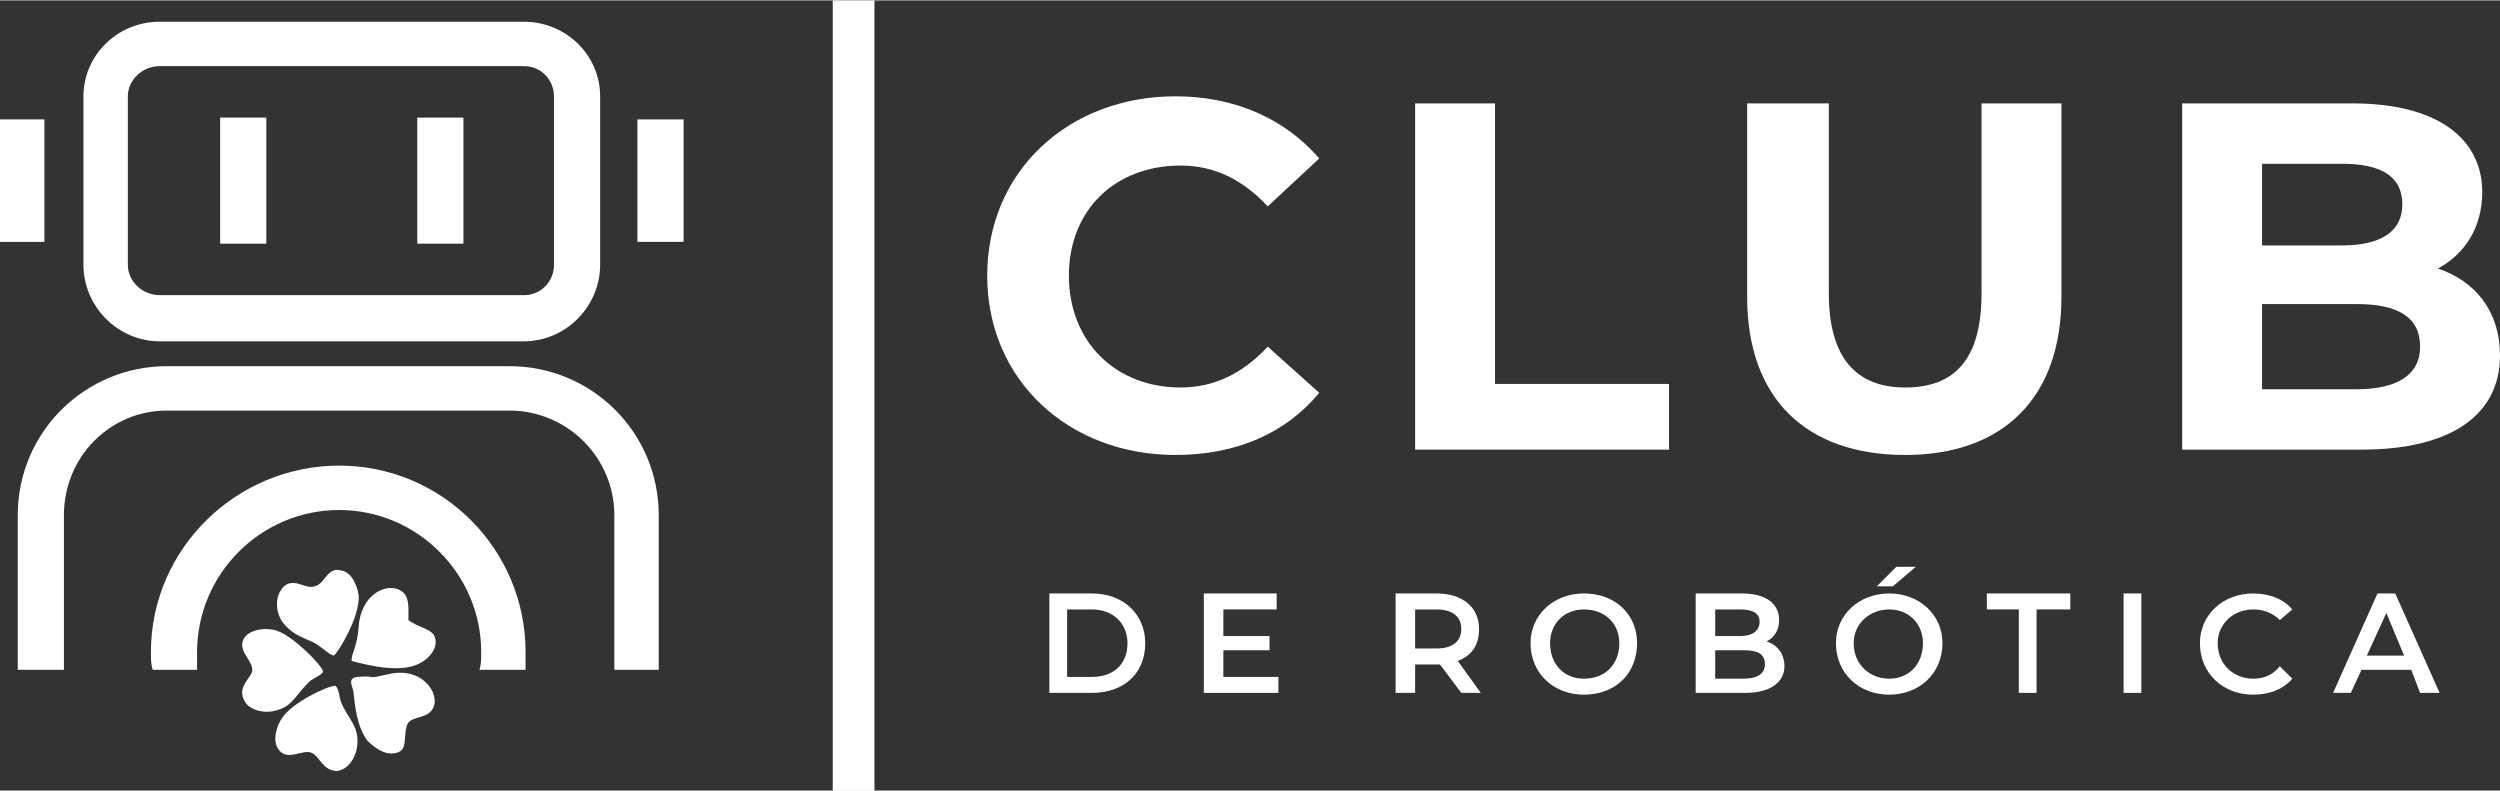 <?xml version="1.0" encoding="UTF-8"?>
<!DOCTYPE svg PUBLIC "-//W3C//DTD SVG 1.1//EN" "http://www.w3.org/Graphics/SVG/1.1/DTD/svg11.dtd">
<!-- Creator: CorelDRAW X8 -->
<svg xmlns="http://www.w3.org/2000/svg" xml:space="preserve" width="1062px" height="336px" version="1.1" style="shape-rendering:geometricPrecision; text-rendering:geometricPrecision; image-rendering:optimizeQuality; fill-rule:evenodd; clip-rule:evenodd"
viewBox="0 0 1408 445"
 xmlns:xlink="http://www.w3.org/1999/xlink">
 <rect x="0" y="0" width="1408" height="445" fill="#333333" stroke="none"/>
 <defs>
  <style type="text/css">
   <![CDATA[
    .fil0 {fill:white}
    .fil1 {fill:white;fill-rule:nonzero}
   ]]>
  </style>
 </defs>
 <g id="Capa_x0020_1">
  <g id="_1692384269888">
   <path class="fil0" d="M85 367c0,-58 48,-105 106,-105 58,0 105,47 105,105 0,4 0,7 0,10l-26 0c1,-3 1,-6 1,-10 0,-44 -36,-80 -80,-80 -44,0 -80,36 -80,80 0,4 0,7 0,10l-25 0c-1,-3 -1,-6 -1,-10z" data-paper-data="{&quot;isPathIcon&quot;:true}"/>
   <path class="fil0" d="M36 290c0,-33 26,-59 58,-59l193 0c32,0 59,26 59,59l0 87 25 0 0 -87c0,-47 -38,-84 -84,-84l-193 0c-46,0 -84,37 -84,84l0 87 26 0 0 -87z" data-paper-data="{&quot;isPathIcon&quot;:true}"/>
   <path class="fil0" d="M385 67l-26 0 0 69 26 0 0 -69zm-124 -1l-26 0 0 71 26 0 0 -71zm-111 0l-26 0 0 71 26 0 0 -71zm-60 -29c-10,0 -18,8 -18,17l0 95c0,9 8,17 18,17l205 0c10,0 17,-8 17,-17l0 -95c0,-9 -7,-17 -17,-17l-205 0zm205 155l-205 0c-24,0 -43,-20 -43,-43l0 -95c0,-23 19,-42 43,-42l205 0c24,0 43,19 43,42l0 95c0,23 -19,43 -43,43l0 0z" data-paper-data="{&quot;isPathIcon&quot;:true}"/>
   <polygon class="fil0" points="25,67 0,67 0,136 25,136 " data-paper-data="{&quot;isPathIcon&quot;:true}"/>
   <g>
    <path class="fil0" d="M221 379c-18,4 -6,1 -20,2 -5,1 -3,4 -2,8 1,9 2,20 8,28 3,3 9,8 15,7 8,-1 5,-8 7,-15 1,-6 10,-4 14,-9 6,-7 -3,-24 -22,-21z"/>
    <path class="fil0" d="M182 378c-1,-4 -17,-20 -26,-23 -6,-2 -16,-1 -19,5 -3,7 6,12 5,18 -1,4 -9,9 -4,17 2,4 10,7 17,5 10,-2 12,-10 20,-17 3,-2 6,-3 7,-5z"/>
    <path class="fil0" d="M198 372c11,3 29,7 39,1 4,-2 10,-8 8,-14 -1,-5 -10,-6 -15,-10 0,-7 1,-14 -5,-17 -8,-4 -22,3 -23,21 -1,12 -4,14 -4,19z"/>
    <path class="fil0" d="M188 369c2,-1 15,-22 14,-34 -1,-6 -4,-13 -10,-14 -8,-2 -9,8 -15,9 -5,2 -12,-6 -18,1 -4,5 -4,13 0,19 4,5 7,7 14,10 8,3 11,8 15,9z"/>
    <path class="fil0" d="M189 386c-5,0 -25,10 -30,18 -3,4 -6,13 -2,18 5,7 14,-1 19,2 4,2 6,10 14,10 6,-1 10,-7 11,-13 2,-12 -5,-16 -9,-26 -1,-3 -1,-7 -3,-9z"/>
   </g>
  </g>
  <g id="_1692332302656">
   <path class="fil1" d="M662 256c34,0 62,-12 81,-35l-29 -26c-14,15 -30,23 -49,23 -37,0 -63,-26 -63,-63 0,-37 26,-62 63,-62 19,0 35,8 49,23l29 -27c-19,-22 -47,-35 -81,-35 -60,0 -106,42 -106,101 0,59 46,101 106,101z"/>
   <polygon id="1" class="fil1" points="797,253 940,253 940,216 842,216 842,58 797,58 "/>
   <path id="2" class="fil1" d="M1073 256c55,0 88,-32 88,-89l0 -109 -45 0 0 107c0,37 -15,53 -43,53 -27,0 -43,-16 -43,-53l0 -107 -46 0 0 109c0,57 33,89 89,89z"/>
   <path id="3" class="fil1" d="M1373 151c15,-8 25,-23 25,-43 0,-30 -25,-50 -73,-50l-96 0 0 195 101 0c51,0 78,-20 78,-53 0,-25 -14,-42 -35,-49zm-54 -59c22,0 34,7 34,23 0,15 -12,23 -34,23l-45 0 0 -46 45 0zm8 127l-53 0 0 -48 53 0c23,0 36,7 36,24 0,16 -13,24 -36,24z"/>
   <path class="fil1" d="M591 390l24 0c18,0 30,-11 30,-28 0,-16 -12,-28 -30,-28l-24 0 0 56zm10 -9l0 -38 14 0c12,0 20,8 20,19 0,12 -8,19 -20,19l-14 0z"/>
   <polygon id="1" class="fil1" points="689,381 689,366 715,366 715,358 689,358 689,343 719,343 719,334 678,334 678,390 720,390 720,381 "/>
   <path id="2" class="fil1" d="M834 390l-13 -18c8,-3 12,-9 12,-18 0,-12 -9,-20 -24,-20l-23 0 0 56 11 0 0 -16 12 0c1,0 2,0 2,0l12 16 11 0zm-11 -36c0,7 -5,11 -14,11l-12 0 0 -22 12 0c9,0 14,4 14,11z"/>
   <path id="3" class="fil1" d="M892 391c18,0 30,-12 30,-29 0,-16 -12,-28 -30,-28 -17,0 -30,12 -30,28 0,17 13,29 30,29zm0 -9c-11,0 -19,-8 -19,-20 0,-11 8,-19 19,-19 12,0 20,8 20,19 0,12 -8,20 -20,20z"/>
   <path id="4" class="fil1" d="M995 361c4,-2 7,-6 7,-12 0,-9 -7,-15 -21,-15l-26 0 0 56 28 0c14,0 22,-6 22,-15 0,-7 -4,-12 -10,-14zm-15 -18c7,0 11,2 11,7 0,5 -4,8 -11,8l-14 0 0 -15 14 0zm2 39l-16 0 0 -16 16 0c8,0 12,2 12,8 0,5 -4,8 -12,8z"/>
   <path id="5" class="fil1" d="M1057 330l9 0 13 -11 -11 0 -11 11zm7 61c17,0 30,-12 30,-29 0,-16 -13,-28 -30,-28 -17,0 -30,12 -30,28 0,17 13,29 30,29zm0 -9c-11,0 -20,-8 -20,-20 0,-11 9,-19 20,-19 11,0 19,8 19,19 0,12 -8,20 -19,20z"/>
   <polygon id="6" class="fil1" points="1137,390 1147,390 1147,343 1166,343 1166,334 1119,334 1119,343 1137,343 "/>
   <polygon id="7" class="fil1" points="1196,390 1206,390 1206,334 1196,334 "/>
   <path id="8" class="fil1" d="M1269 391c9,0 17,-3 22,-9l-7 -7c-4,5 -9,7 -15,7 -11,0 -20,-8 -20,-20 0,-11 9,-19 20,-19 6,0 11,2 15,6l7 -6c-5,-6 -13,-9 -22,-9 -17,0 -30,12 -30,28 0,17 13,29 30,29z"/>
   <path id="9" class="fil1" d="M1363 390l11 0 -25 -56 -10 0 -25 56 10 0 6 -13 28 0 5 13zm-30 -21l11 -24 10 24 -21 0z"/>
  </g>
  <rect class="fil0" x="469" width="23.491" height="445.18"/>
 </g>
</svg>
